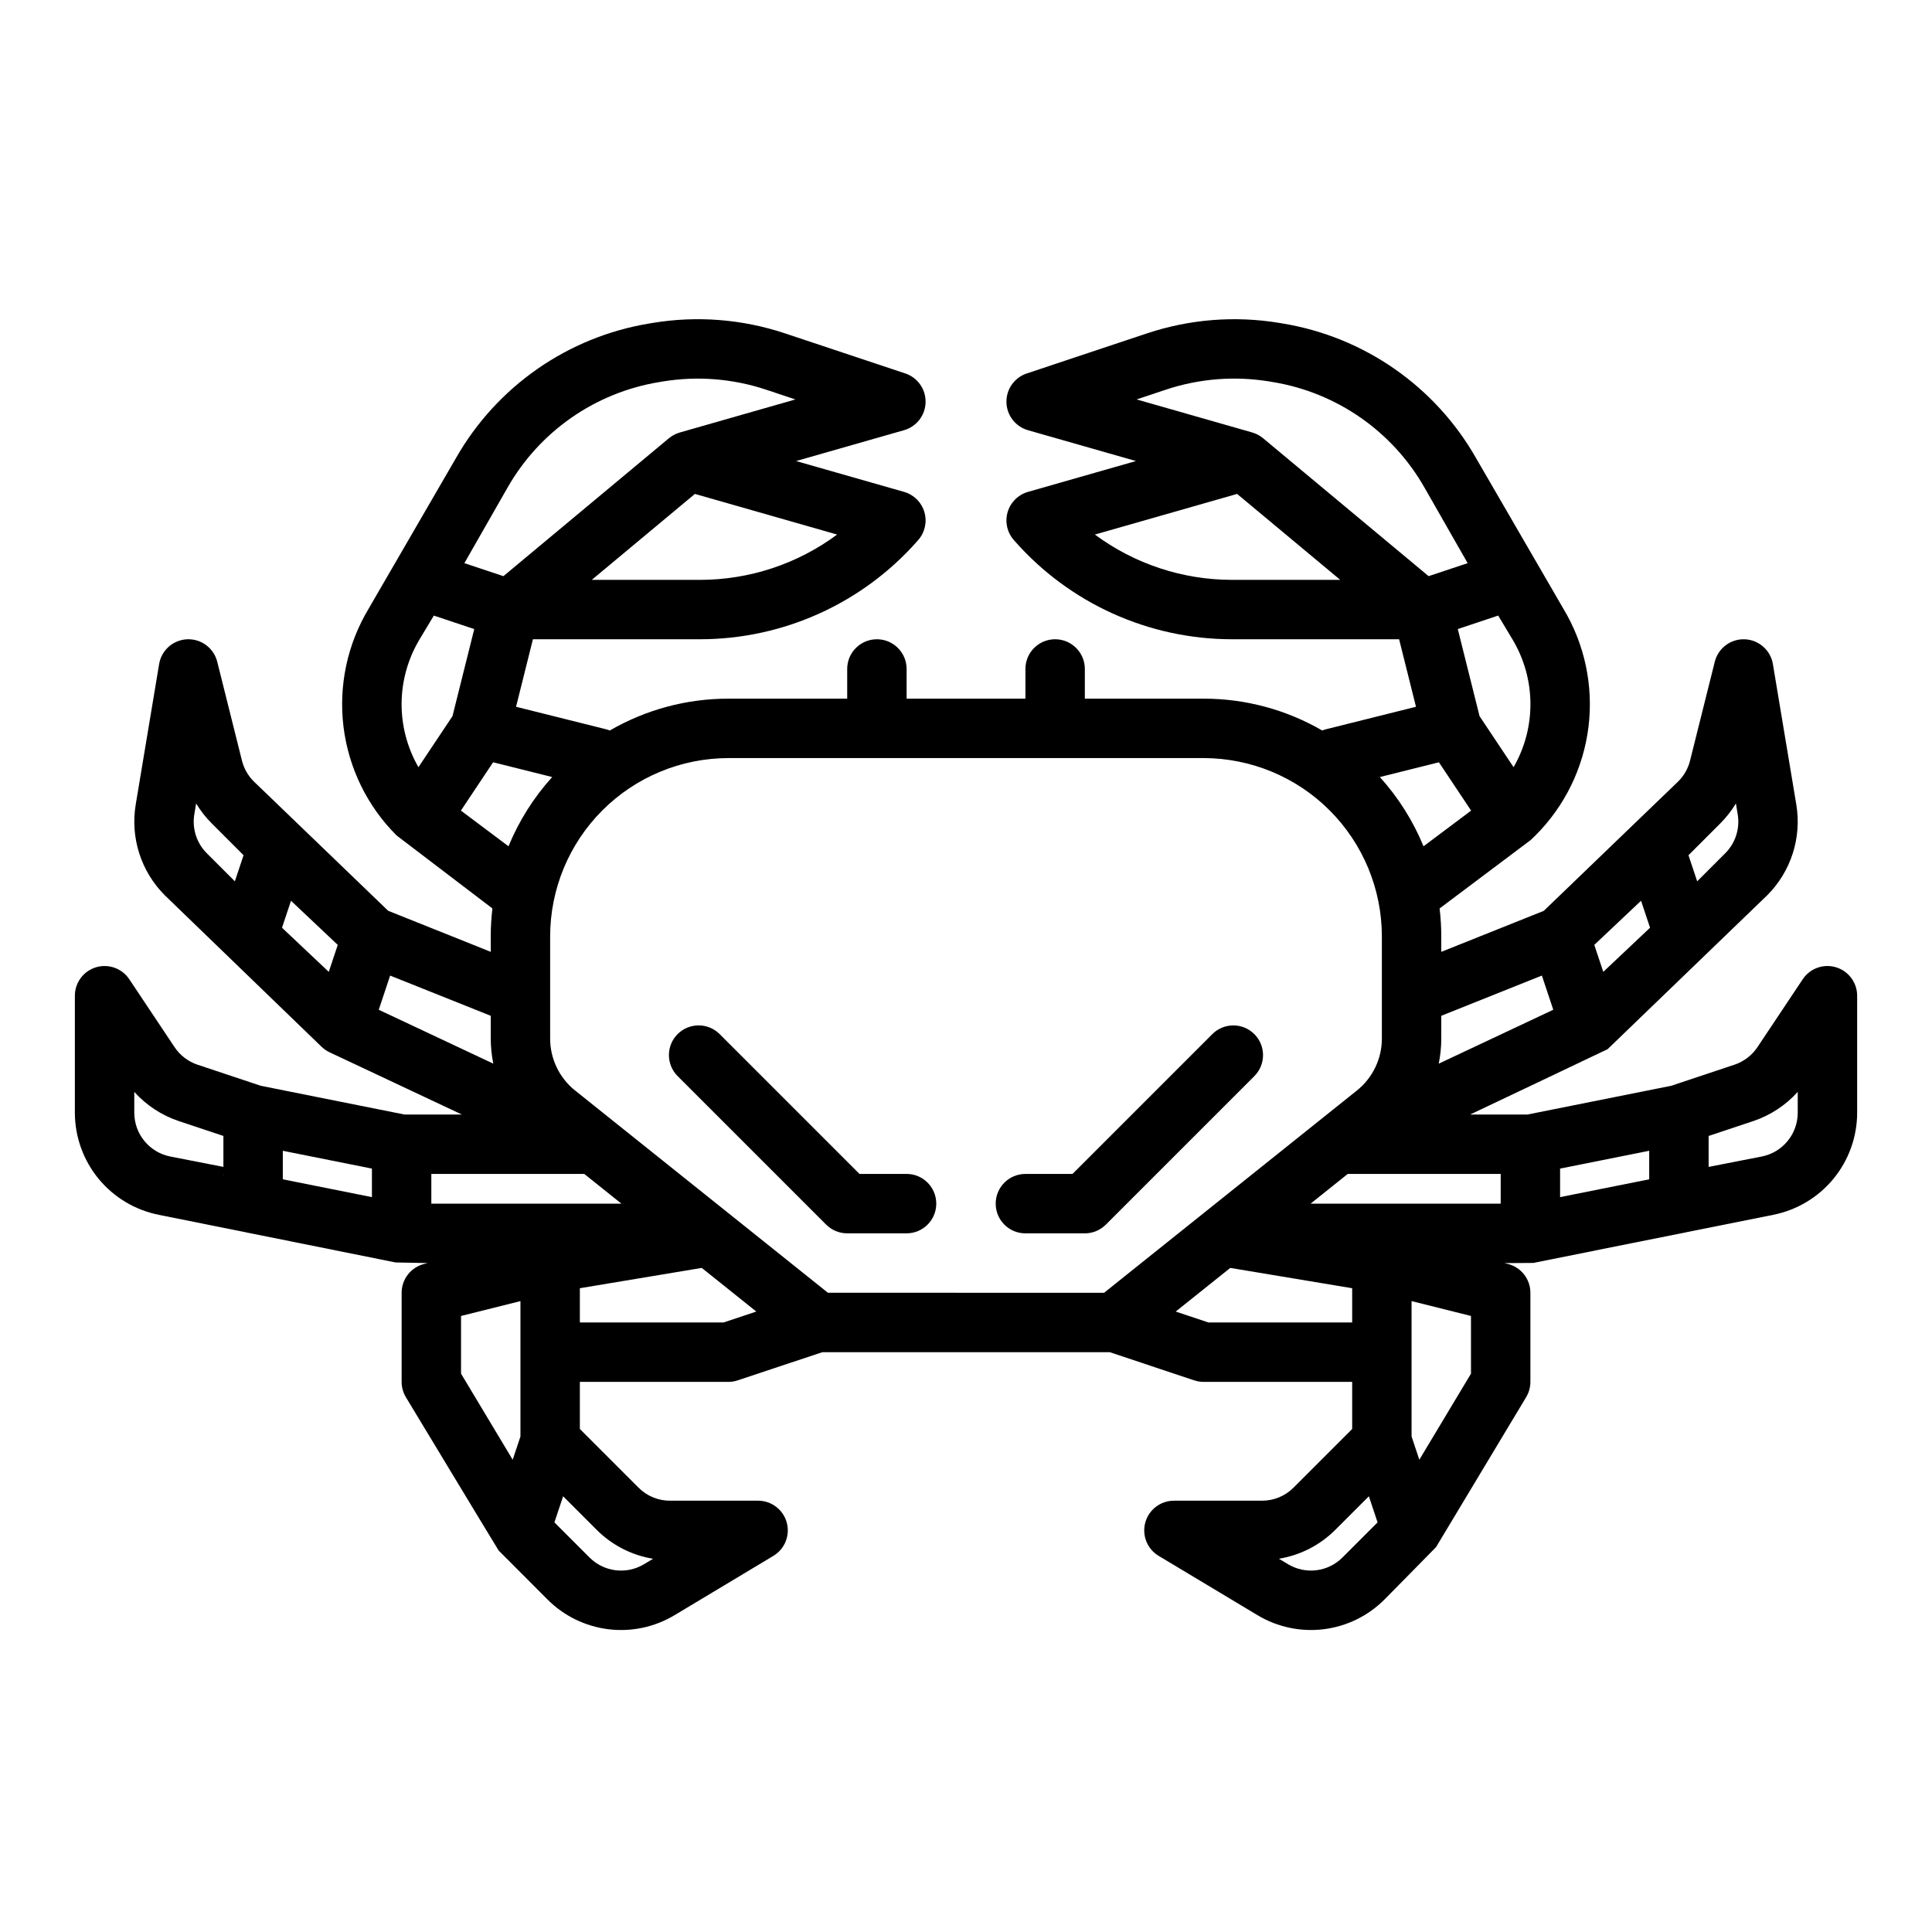 <?xml version="1.0" encoding="UTF-8"?>
<!-- Uploaded to: ICON Repo, www.svgrepo.com, Generator: ICON Repo Mixer Tools -->
<svg fill="#000000" width="800px" height="800px" version="1.1" viewBox="144 144 512 512" xmlns="http://www.w3.org/2000/svg">
 <g>
  <path d="m630.57 400.34c-3.316-1.004-6.906 0.281-8.828 3.168l-12 17.996c-1.461 2.184-3.602 3.82-6.09 4.652l-16.742 5.582-38.121 7.625h-15.191s36.332-17.242 36.434-17.32c0.086-0.062 42.316-40.801 42.316-40.801 6.285-6.297 9.148-15.234 7.695-24.008l-6.207-37.242h0.004c-0.613-3.68-3.727-6.426-7.453-6.574-3.727-0.148-7.047 2.34-7.953 5.957l-6.551 26.195c-0.52 2.078-1.594 3.973-3.106 5.488l-35.652 34.32-27.172 10.867v-4.117c-0.004-2.465-0.152-4.93-0.445-7.379 0 0 24.051-18.055 24.129-18.121 0.133-0.113 1.266-1.223 1.266-1.223 7.769-7.75 12.719-17.883 14.062-28.773 1.34-10.895-1.004-21.922-6.66-31.328l-23.125-39.879v-0.004c-10.824-19.02-29.656-32.137-51.25-35.695l-0.91-0.152c-11.715-1.938-23.727-0.992-34.992 2.754l-31.93 10.645c-3.277 1.09-5.457 4.188-5.383 7.637 0.078 3.453 2.391 6.449 5.707 7.398l28.613 8.172-28.609 8.176-0.004-0.004c-2.59 0.742-4.625 2.758-5.387 5.348-0.762 2.586-0.145 5.383 1.633 7.41l0.215 0.242v0.004c14.57 16.559 35.562 26.051 57.625 26.055h44.27l4.473 17.891-23.848 5.961c-0.34 0.086-0.676 0.195-1 0.328-9.547-5.535-20.387-8.445-31.422-8.438h-31.488v-7.871c0-4.348-3.527-7.871-7.875-7.871-4.348 0-7.871 3.523-7.871 7.871v7.871h-31.488v-7.871c0-4.348-3.523-7.871-7.871-7.871-4.348 0-7.871 3.523-7.871 7.871v7.871h-31.488c-11.035-0.008-21.879 2.902-31.426 8.438-0.324-0.133-0.656-0.242-0.996-0.328l-23.848-5.961 4.469-17.891h44.273c22.062-0.004 43.059-9.5 57.633-26.066l0.203-0.234h0.004c1.777-2.027 2.391-4.824 1.629-7.41-0.762-2.59-2.793-4.606-5.387-5.348l-28.613-8.172 28.609-8.176h0.004c3.316-0.949 5.633-3.949 5.707-7.398 0.074-3.449-2.106-6.547-5.379-7.641l-31.926-10.637c-11.273-3.75-23.285-4.695-35.004-2.754l-0.906 0.152c-21.594 3.555-40.43 16.676-51.254 35.695l-23.125 39.879h0.004c-5.66 9.406-8.004 20.434-6.664 31.328 1.344 10.891 6.293 21.023 14.062 28.773l25.395 19.344v0.004c-0.289 2.449-0.438 4.914-0.441 7.379v4.117l-27.172-10.871-35.652-34.316c-1.512-1.516-2.586-3.41-3.106-5.484l-6.551-26.199c-0.906-3.621-4.227-6.109-7.953-5.961-3.727 0.148-6.84 2.894-7.449 6.574l-6.207 37.242c-1.453 8.777 1.41 17.715 7.695 24.012l41.629 40.227c0.008 0.008 0.02 0.008 0.027 0.016 0.598 0.566 1.285 1.031 2.027 1.383l35.066 16.496h-15.191l-38.117-7.625-16.746-5.582c-2.488-0.832-4.629-2.469-6.09-4.652l-12-17.996c-1.922-2.887-5.508-4.172-8.828-3.168-3.32 1.008-5.594 4.066-5.594 7.535v31.023c0.012 6.387 2.238 12.574 6.297 17.508 4.062 4.93 9.707 8.301 15.977 9.535l62.715 12.617c0.016 0 8.512 0.164 8.512 0.164l-0.941 0.234c-3.504 0.875-5.965 4.027-5.965 7.637v23.617c0 1.426 0.387 2.828 1.121 4.051 0 0 24.438 40.469 24.594 40.641 0.07 0.078 12.957 12.988 12.957 12.988 4.344 4.352 10.016 7.121 16.117 7.871 6.098 0.754 12.277-0.562 17.543-3.731l26.184-15.711c3.035-1.816 4.481-5.441 3.539-8.852-0.945-3.41-4.051-5.769-7.59-5.769h-23.336c-3.133 0.008-6.141-1.238-8.348-3.461l-15.547-15.547v-12.48h39.359c0.844 0 1.688-0.137 2.488-0.406l22.406-7.465h76.16l22.402 7.469 0.004-0.004c0.801 0.27 1.645 0.406 2.492 0.406h39.359v12.484l-15.547 15.547c-2.211 2.219-5.219 3.465-8.352 3.457h-23.336c-3.539 0-6.641 2.359-7.586 5.769s0.504 7.031 3.535 8.852l26.184 15.711h0.004c5.266 3.168 11.441 4.481 17.539 3.731 6.098-0.754 11.773-3.523 16.113-7.875 0 0 13.586-13.762 13.672-13.887s23.879-39.738 23.879-39.738c0.734-1.223 1.125-2.625 1.125-4.051v-23.617c0-3.609-2.457-6.762-5.961-7.637l-0.941-0.234s7.422-0.012 7.688-0.039c0.191-0.02 63.535-12.742 63.535-12.742 6.269-1.234 11.914-4.606 15.977-9.535 4.062-4.934 6.285-11.121 6.297-17.508v-31.023c0-3.469-2.273-6.531-5.594-7.535zm-424.33-22.781-7.445-7.449h-0.004c-2.691-2.699-3.922-6.531-3.297-10.289l0.48-2.894v-0.004c1.156 1.918 2.539 3.688 4.121 5.269l8.449 8.449zm-3.035 78.18c-0.035-0.211-0.035-0.422 0-0.633zm0-2.5-14.07-2.75h-0.004c-5.539-1.09-9.535-5.945-9.543-11.59v-5.539c3.195 3.555 7.258 6.219 11.789 7.734l11.828 3.941zm39.359 8.012-23.617-4.723v-7.559l23.617 4.723zm357.35-99.059c1.582-1.582 2.965-3.352 4.117-5.269l0.48 2.894v0.004c0.625 3.758-0.602 7.59-3.297 10.289l-7.445 7.449-2.305-6.918zm-21.02 20.516 2.383 7.148-12.391 11.695-2.383-7.148zm-52.941 36.484v-5.992l26.66-10.664 3.019 9.059-30.355 14.289c0.449-2.203 0.676-4.445 0.676-6.691zm15.082-112.06 3.766 6.281c3.074 5.109 4.723 10.945 4.777 16.906 0.055 5.965-1.488 11.832-4.465 16.996l-9.016-13.523-5.769-23.082zm-70.527-9.461c-13.09-0.004-25.832-4.211-36.348-12.008l37.688-10.77 27.332 22.777zm8.223-37.535v-0.004c-0.234-0.191-0.477-0.367-0.727-0.531-0.086-0.055-0.172-0.098-0.258-0.152-0.172-0.098-0.344-0.203-0.52-0.297-0.098-0.051-0.207-0.098-0.312-0.145-0.168-0.074-0.336-0.148-0.512-0.211-0.109-0.039-0.219-0.078-0.332-0.113-0.07-0.023-0.141-0.055-0.215-0.074l-30.637-8.758 7.789-2.598h-0.004c8.832-2.934 18.246-3.672 27.43-2.152l0.91 0.152c16.926 2.789 31.688 13.07 40.168 27.98l11.43 20.008-10.348 3.445zm46.594 85.879 8.535 12.805-12.613 9.457v-0.004c-2.769-6.738-6.684-12.945-11.574-18.348zm-159.48-60.352c-10.516 7.797-23.258 12.004-36.344 12.008h-28.676l27.332-22.777zm-87.352-12.422v0.004c8.484-14.914 23.246-25.195 40.172-27.984l0.906-0.152c9.184-1.52 18.598-0.781 27.43 2.152l7.789 2.598-30.637 8.758c-0.074 0.02-0.145 0.051-0.215 0.074-0.109 0.035-0.219 0.074-0.328 0.113-0.176 0.066-0.348 0.137-0.52 0.215-0.102 0.047-0.207 0.09-0.309 0.141-0.18 0.09-0.355 0.195-0.531 0.297-0.082 0.051-0.168 0.098-0.246 0.148v-0.004c-0.254 0.164-0.496 0.344-0.73 0.535l-43.863 36.551-10.348-3.445zm-23.602 74.07c-2.977-5.164-4.519-11.031-4.465-16.992 0.059-5.961 1.707-11.797 4.777-16.906l3.766-6.273 10.711 3.57-5.769 23.082zm11.254 11.504 8.535-12.805 15.652 3.914c-4.887 5.402-8.805 11.609-11.574 18.348zm-35.02 42.738-12.391-11.695 2.383-7.148 12.391 11.699zm13.246 10.047 3.019-9.059 26.66 10.664v5.988c0.004 2.242 0.23 4.484 0.676 6.684zm37.551 90.742v22.336l-2.055 6.168-13.688-22.812v-15.289l15.742-3.938zm20.156 47.035c4.062 4.086 9.312 6.785 15 7.711l-2.414 1.449v-0.004c-4.644 2.797-10.598 2.062-14.426-1.773l-9.312-9.312 2.305-6.918zm-43.773-86.395v-7.871h40.535l9.84 7.871zm77.441 31.488-38.078-0.004v-9.074l32.305-5.383 14.457 11.566zm100.85-7.871-73.191-0.004-66.961-53.57-0.004 0.004c-4.211-3.356-6.66-8.453-6.648-13.836v-27.062c0.016-12.52 4.996-24.527 13.852-33.383 8.855-8.852 20.859-13.832 33.383-13.848h125.95c12.52 0.016 24.527 4.996 33.379 13.848 8.855 8.855 13.836 20.863 13.852 33.383v27.062c0.012 5.383-2.438 10.477-6.648 13.828zm27.656 7.871-8.676-2.891 14.457-11.566 32.305 5.379v9.074zm35.508 62.289v-0.004c-3.828 3.836-9.777 4.57-14.422 1.777l-2.414-1.449h-0.004c5.688-0.926 10.938-3.625 15-7.711l8.844-8.844 2.305 6.918zm34.066-48.727-13.688 22.812-2.059-6.168v-35.871l15.742 3.938zm7.871-45.051h-50.375l9.84-7.871 40.535-0.004zm15.742-9.289 23.617-4.723v7.559l-23.617 4.723zm62.977-14.789v-0.004c-0.008 5.644-4.004 10.5-9.543 11.59l-14.07 2.75v-8.199l11.828-3.941v-0.004c4.531-1.52 8.59-4.184 11.785-7.734z"/>
  <path d="m465.28 418.05-37.055 37.055h-12.484c-4.348 0-7.871 3.527-7.871 7.875 0 4.348 3.523 7.871 7.871 7.871h15.746c2.086 0 4.09-0.832 5.566-2.305l39.359-39.359v-0.004c3.074-3.074 3.074-8.059 0-11.133-3.074-3.074-8.059-3.074-11.133 0z"/>
  <path d="m384.25 455.1h-12.484l-37.055-37.055h0.004c-3.078-3.074-8.062-3.074-11.137 0s-3.074 8.059 0 11.133l39.363 39.363c1.477 1.473 3.477 2.305 5.566 2.305h15.742c4.348 0 7.871-3.523 7.871-7.871 0-4.348-3.523-7.875-7.871-7.875z"/>
 </g>
</svg>